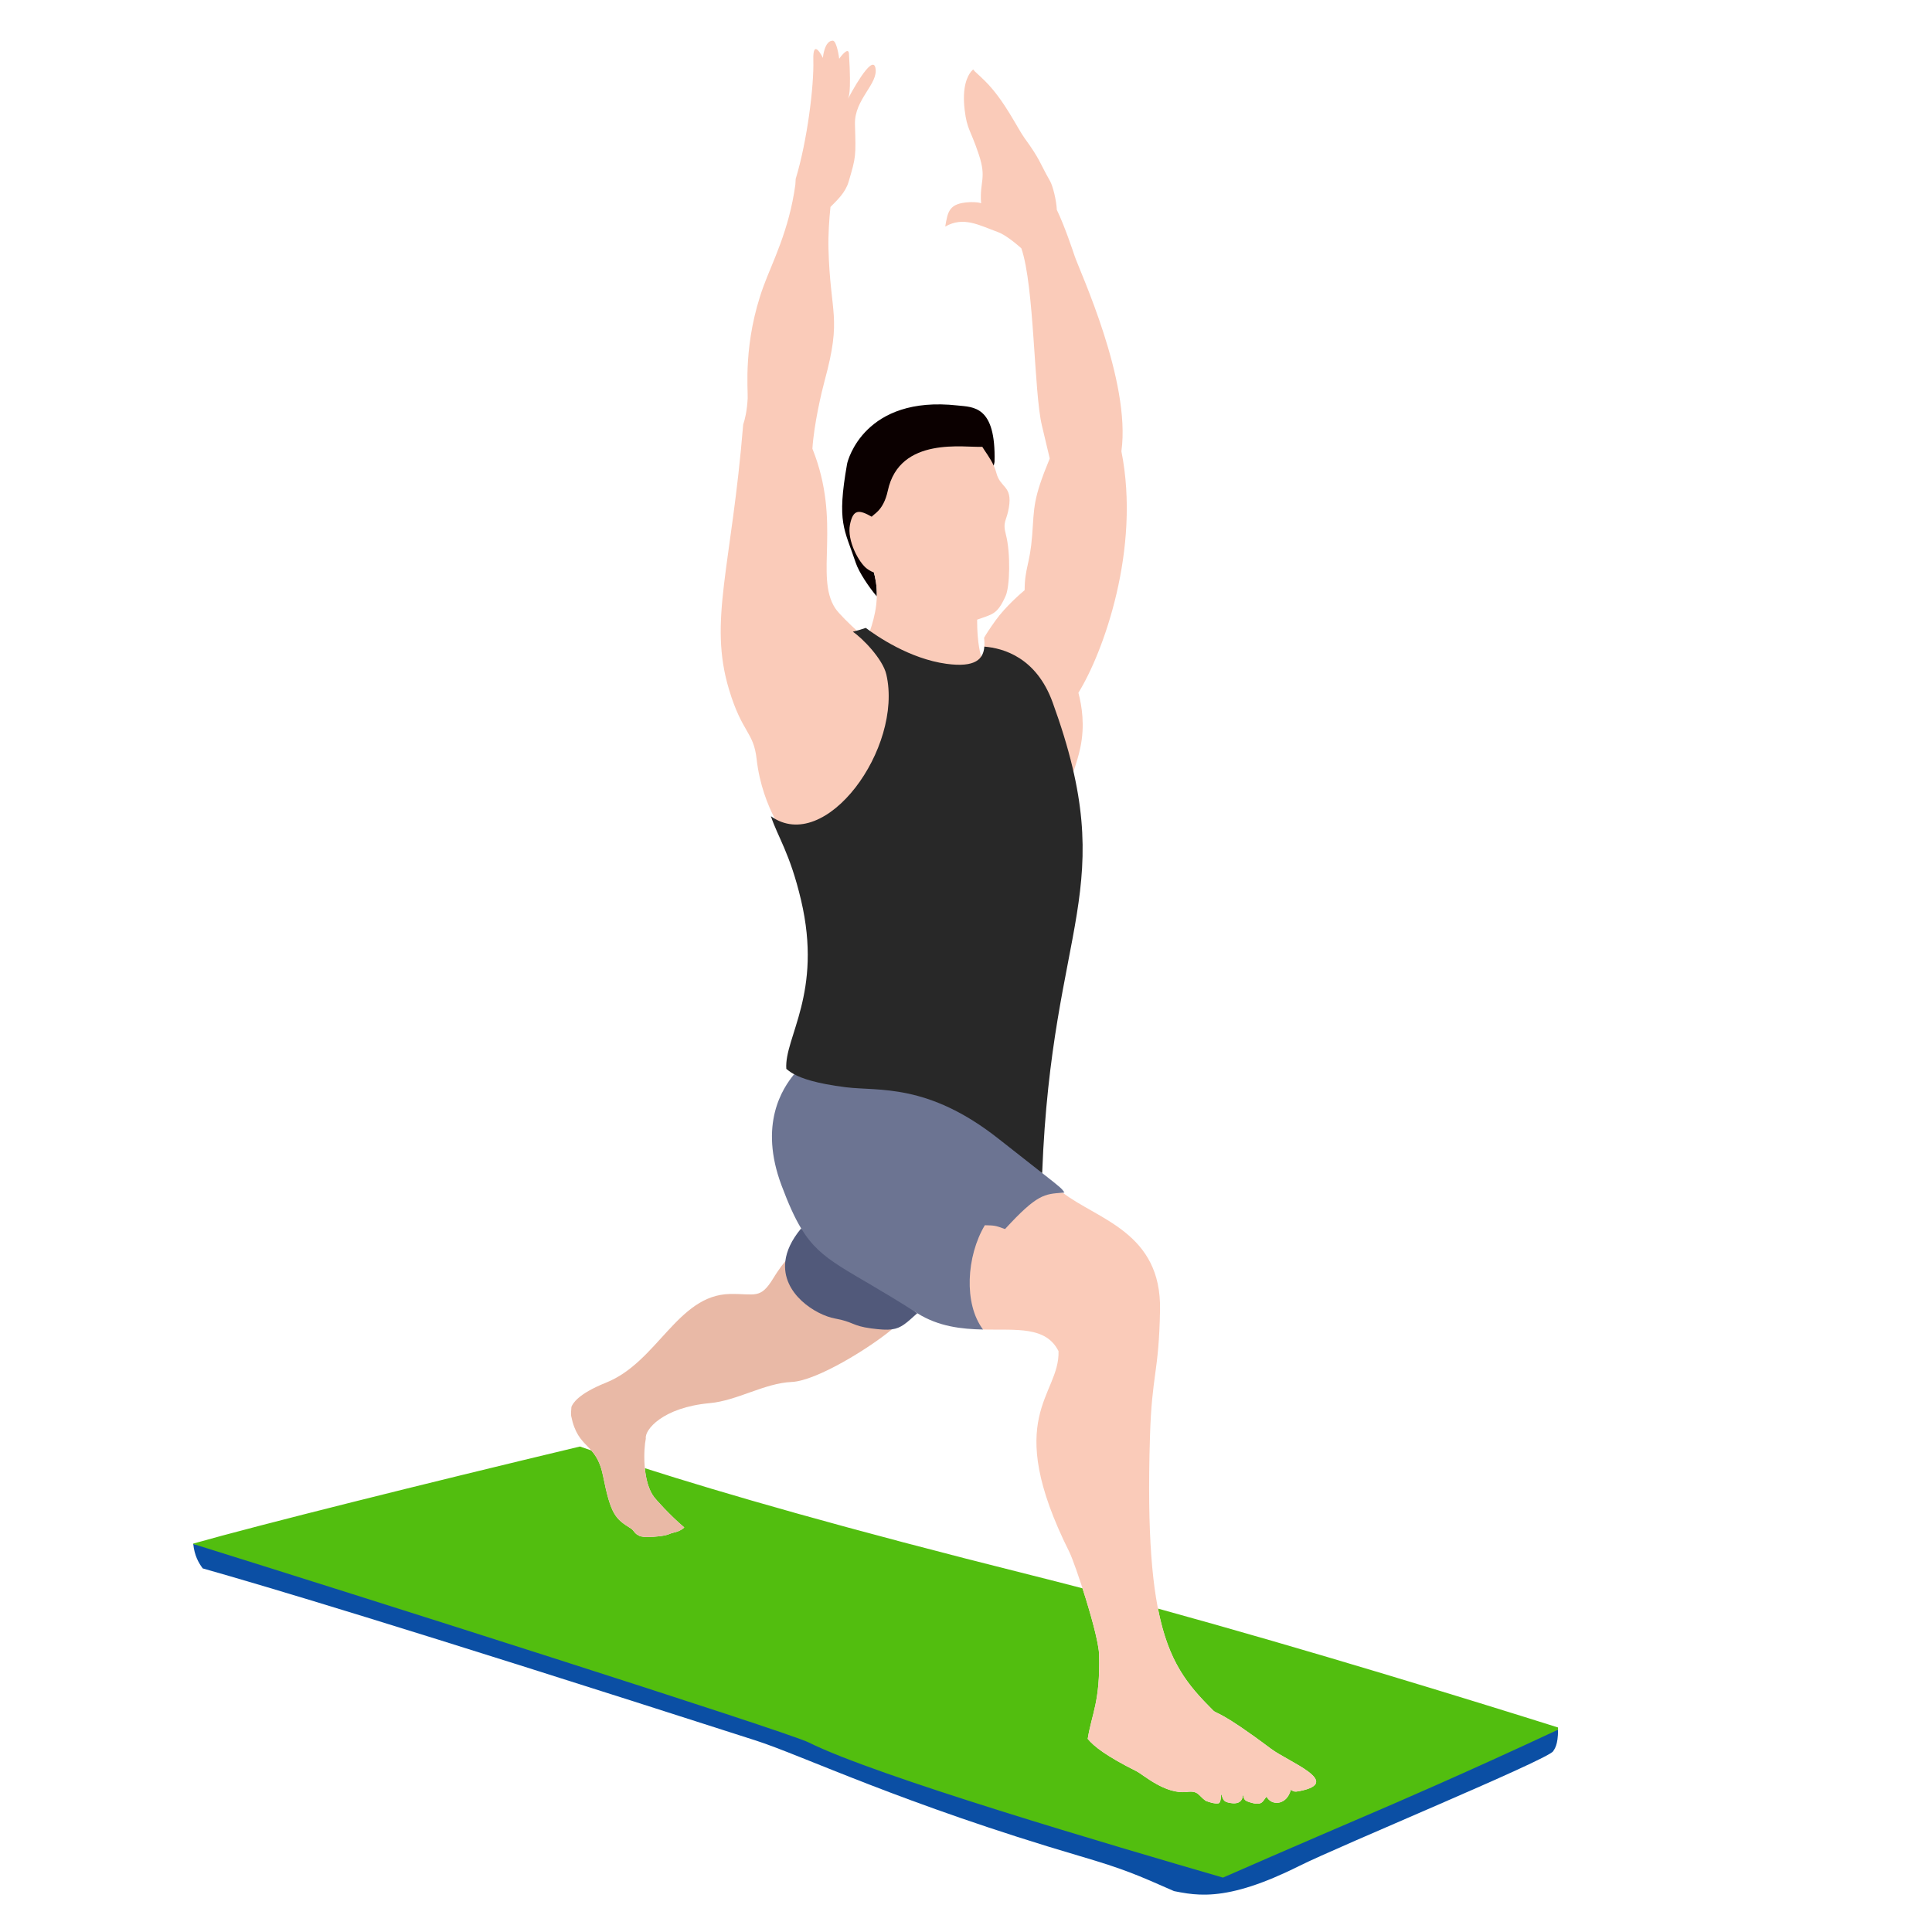 <svg xmlns="http://www.w3.org/2000/svg" xmlns:xlink="http://www.w3.org/1999/xlink" width="1080" zoomAndPan="magnify" viewBox="0 0 810 810" height="1080" preserveAspectRatio="xMidYMid meet" version="1.0"><defs><clipPath id="0b70f0dad6"><path d="M 81 647 L 653.25 647 L 653.25 794.789 L 81 794.789 Z M 81 647 " clip-rule="nonzero"/></clipPath><clipPath id="fe7ed1785f"><path d="M 81 606 L 653.25 606 L 653.25 788 L 81 788 Z M 81 606 " clip-rule="nonzero"/></clipPath></defs><rect x="-81" width="972" fill="#ffffff" y="-81" height="972" fill-opacity="1"/><rect x="-81" width="972" fill="#ffffff" y="-81" height="972" fill-opacity="1"/><g clip-path="url(#0b70f0dad6)"><path fill="#0b4fa4" d="M 492.23 792.859 C 476.52 785.945 471.254 783.621 452.93 778.23 C 378.238 756.258 336.504 736.027 316.805 729.695 C 165.23 680.969 110.289 664.727 85 657.559 C 83.277 655.285 81.516 652.164 81.027 647.328 C 150.809 657.062 343.867 705.715 353.074 710.316 C 381.191 724.375 475.27 750.922 521.703 764.414 C 547.742 752.98 569.066 740.961 573.914 738.883 C 581.141 735.785 608.77 726.992 653.223 725.176 C 653.234 731.766 651.68 733.344 651.156 734.219 C 649.055 737.727 561.707 773.809 544.641 782.344 C 536.98 786.172 530.469 788.859 524.836 790.707 C 512.395 794.785 504.277 794.75 497.73 793.832 C 495.785 793.559 493.973 793.207 492.23 792.859 Z M 492.23 792.859 " fill-opacity="1" fill-rule="evenodd"/></g><g clip-path="url(#fe7ed1785f)"><path fill="#52be0f" d="M 81.012 647.156 C 108.57 639.355 177.203 622.203 243.152 606.461 C 244.668 606.996 246.254 607.543 247.914 608.113 C 249.906 610.395 251.73 613.262 252.832 618.77 C 256.125 635.227 258 636.758 264.676 640.93 C 265.098 641.195 265.512 641.746 265.574 641.828 C 266.711 643.348 266.965 643.266 268.367 644.078 C 268.656 644.129 269.094 644.203 269.766 644.312 C 271.277 644.566 276.059 644.289 278.867 643.691 C 280.691 643.305 280.586 642.996 282.402 642.559 C 284.953 641.938 284.859 641.691 285.695 641.312 C 285.941 641.199 286.469 640.77 286.891 640.395 C 280.531 635.012 274.82 628.457 274.238 627.68 C 271.898 624.562 270.781 619.988 270.352 615.543 C 302.855 625.938 353.27 640.629 432.992 660.562 C 439.801 662.266 446.77 664.055 453.844 665.906 C 457.188 676.242 460.699 688.742 460.816 693.879 C 461.266 713.629 457.727 718.398 456.031 729.023 C 458.59 732.148 463.707 736.215 476.637 742.68 C 479.211 743.969 488.551 752.402 497.637 751.266 C 502.445 750.664 502.336 752.715 505.473 754.984 C 506.426 755.375 509.246 756.371 510.84 756.055 C 512.039 755.812 511.895 752.242 511.879 751.898 C 513.027 754.855 512.859 755.41 515.953 755.926 C 521.512 756.852 521.016 752.375 521.062 752.219 C 521.641 754.684 521.684 754.953 524.641 755.797 C 529.516 757.191 529.441 754.828 531.027 753.242 C 532.996 757.18 539.492 756.965 541.172 750.379 C 542.484 751.176 542.789 751.328 544.938 750.898 C 563.137 747.258 540.289 738.75 532.824 733.152 C 511.285 716.992 510.246 718.738 508.602 717.094 C 498.039 706.531 489.895 697.02 485.477 674.402 C 549.094 691.902 615.598 712.418 653.207 724.246 C 653.215 724.566 653.219 724.875 653.223 725.176 C 613.68 743.656 583.273 756.691 576.047 759.789 C 571.199 761.867 538.777 775.766 512.738 787.195 C 466.305 773.707 367.211 744.613 339.098 730.551 C 329.895 725.949 146.703 667.793 81.027 647.328 C 81.02 647.27 81.016 647.215 81.012 647.156 Z M 81.012 647.156 " fill-opacity="1" fill-rule="evenodd"/></g><path fill="#e9b9a6" d="M 239.574 589.832 C 240.098 588.539 242.129 584.465 254.137 579.66 C 275.637 571.059 284.09 542.926 305.984 542.512 C 316.656 542.309 318.73 544.922 324.246 535.855 C 324.656 535.184 326.656 531.895 329.262 528.723 C 339.59 535.617 348.871 542.551 356.852 544.004 C 364.59 545.41 361.668 551.383 369.508 552.43 C 373.457 552.953 371.797 557.625 373.938 557.332 C 364.73 565.043 342.387 578.938 331.949 579.391 C 320.488 579.891 309.09 587.227 297.57 588.273 C 277.746 590.078 270.188 599.551 270.766 603.09 C 269.832 607.551 269.207 620.973 274.238 627.68 C 274.82 628.457 280.531 635.012 286.891 640.395 C 286.469 640.77 285.941 641.199 285.695 641.312 C 284.859 641.691 284.953 641.938 282.402 642.559 C 280.586 642.996 280.691 643.305 278.867 643.691 C 276.059 644.289 271.277 644.566 269.766 644.312 C 269.094 644.203 268.656 644.129 268.367 644.078 C 266.965 643.266 266.711 643.348 265.574 641.828 C 265.512 641.746 265.098 641.195 264.676 640.93 C 258 636.758 256.125 635.227 252.832 618.77 C 249.992 604.562 242.32 607.914 239.465 593.645 C 239.336 592.988 239.41 591.367 239.574 589.832 Z M 239.574 589.832 " fill-opacity="1" fill-rule="evenodd"/><path fill="#facbb9" d="M 450.059 323.457 C 441.742 324.836 430.922 324.402 427.004 313.633 C 422.332 300.781 422.035 291.418 414.934 288.77 C 411.645 287.539 414.465 276.605 412.688 271.098 C 412.777 269.91 412.715 268.652 412.586 267.375 C 413.391 265.961 414.855 263.676 417.383 260.133 C 421.637 254.184 428.371 248.449 429.582 247.43 C 429.625 238.09 431.797 236.676 432.734 224.516 C 433.664 212.395 432.93 209.613 440.109 192.223 C 439.496 189.562 438.508 185.344 436.832 178.43 C 433.445 164.453 433.703 119.93 428.191 104.078 C 425.5 101.723 421.383 98.359 418.23 97.234 C 410.664 94.531 404.031 90.555 396.293 94.988 C 397.367 88.793 397.777 85.223 406.324 84.773 C 406.719 84.754 409.742 84.594 411.328 85.219 C 410.641 75.949 413.754 74.926 410.379 64.801 C 406.797 54.047 405.457 54.449 404.445 46.125 C 403.242 36.188 405.723 31.738 407.184 29.93 C 407.301 29.785 407.617 29.469 407.977 29.121 C 408.805 30.195 410.309 31.301 413.086 34.078 C 421.199 42.195 426.586 53.824 429.492 57.816 C 436.273 67.141 435.766 68.078 440.227 75.883 C 441.422 77.98 442.906 84.016 443.078 87.98 C 446.273 94.512 450.047 105.832 450.574 107.414 C 452.668 113.691 474.223 159.77 470.152 189.203 C 478.293 230.094 462.602 273.566 452.125 290.438 C 453.559 295.914 454.922 304.035 452.93 313.496 C 452.207 316.934 451.098 320.414 450.059 323.457 Z M 450.059 323.457 " fill-opacity="1" fill-rule="evenodd"/><path fill="#facbb9" d="M 359.219 264.414 C 358.629 264.574 361.09 265.629 360.57 265.758 C 364.504 268.367 375.316 274.961 376.828 281.512 C 381.016 299.668 376.809 348.961 363.527 361.512 C 354.824 369.738 329.25 351.344 324.914 343.309 C 321.98 337.863 318.402 328.852 317.227 318.301 C 315.93 306.613 311.172 307.516 305.617 288.988 C 296.973 260.184 306.695 237.879 311.582 177.996 C 312.285 175.938 313.184 172.387 313.465 167.039 C 313.652 163.543 311.449 143.617 320.145 119.902 C 323.836 109.832 330.809 96.691 333.453 77.445 C 333.465 77.344 333.52 76.438 333.594 75.012 C 338.445 59.066 341.309 36.031 340.992 25.184 C 340.707 15.539 344.906 23.98 344.984 24.297 C 345.055 23.633 345.75 17.047 349.125 17.047 C 350.805 17.047 351.754 23.977 351.84 24.613 C 352.051 24.312 355.723 19.176 355.93 22.523 C 357.027 40.039 355.684 40.641 355.512 41.426 C 356.16 40.199 365.688 22.203 367.023 28.438 C 368.449 35.102 358.125 41.562 358.445 52.109 C 358.855 65.699 358.879 65.699 355.781 76.223 C 354.438 80.797 350.938 83.949 348.176 86.766 C 347.652 91.684 347.195 98.559 347.336 104.082 C 348.059 132.203 353.102 132.574 345.707 159.699 C 344.523 164.035 341.254 177.828 340.605 188.105 C 352.988 219.008 341.465 241.621 350.156 254.992 C 351.613 257.234 356.414 261.828 359.219 264.414 Z M 359.219 264.414 " fill-opacity="1" fill-rule="evenodd"/><path fill="#facbb9" d="M 445.543 500.043 C 460.344 511.395 486.953 516.695 486.352 549.195 C 485.855 575.98 482.938 575.605 482.125 602.438 C 479.648 684.184 490.621 699.109 508.602 717.094 C 510.246 718.738 511.285 716.992 532.824 733.152 C 540.289 738.75 563.137 747.258 544.938 750.898 C 542.789 751.328 542.484 751.176 541.172 750.379 C 539.492 756.965 532.996 757.18 531.027 753.242 C 529.441 754.828 529.516 757.191 524.641 755.797 C 521.684 754.953 521.641 754.684 521.062 752.219 C 521.016 752.375 521.512 756.852 515.953 755.926 C 512.859 755.41 513.027 754.855 511.879 751.898 C 511.895 752.242 512.039 755.812 510.84 756.055 C 509.246 756.371 506.426 755.375 505.473 754.984 C 502.336 752.715 502.445 750.664 497.637 751.266 C 488.551 752.402 479.211 743.969 476.637 742.68 C 463.707 736.215 458.59 732.148 456.031 729.023 C 457.727 718.398 461.266 713.629 460.816 693.879 C 460.617 685.188 450.707 655.441 448.332 650.695 C 419.852 593.723 444.352 585.371 443.793 566.477 C 438.504 555.934 426.172 557.699 412.152 557.41 C 403.973 546.652 379.93 531.582 387.645 518.66 C 391.551 518.77 413.957 501.914 418.219 503.496 C 431.754 488.754 437.887 500.621 445.543 500.043 Z M 445.543 500.043 " fill-opacity="1" fill-rule="evenodd"/><path fill="#51597a" d="M 373.938 557.332 C 371.797 557.625 369.109 557.457 365.164 556.93 C 357.32 555.887 357.809 554.195 350.07 552.789 C 342.09 551.336 327.602 542.395 329.262 528.723 C 329.766 524.566 331.762 519.973 335.891 515.02 C 338.289 518.98 351.555 506.027 354.574 508.738 C 359.785 513.426 372.074 512.715 378.832 523.289 C 382.375 528.836 376.965 545.684 384.242 550.363 C 384.355 550.438 384.465 550.504 384.574 550.574 C 379.945 554.742 377.863 556.801 373.938 557.332 Z M 373.938 557.332 " fill-opacity="1" fill-rule="evenodd"/><path fill="#6c7492" d="M 436.938 491.805 C 444.805 497.969 445.25 498.379 446.266 499.988 C 446.023 500.008 445.781 500.023 445.543 500.043 C 437.887 500.621 434.898 500.539 421.367 515.285 C 417.102 513.699 416.797 513.797 412.895 513.684 C 405.176 526.609 403.973 546.652 412.152 557.41 C 403.184 557.227 393.523 556.203 384.574 550.574 C 384.465 550.504 384.355 550.438 384.242 550.363 C 355.055 531.598 344.613 529.406 335.891 515.02 C 333.152 510.508 330.586 504.797 327.664 497 C 318.035 471.328 328.105 456.266 332.941 450.387 C 336.055 452.07 344.305 433.539 356.852 435.109 C 370.562 436.824 390.531 443.363 420.277 466.852 C 423.43 469.34 424.566 475.742 427.004 477.66 C 431.223 480.973 434.449 489.855 436.938 491.805 Z M 436.938 491.805 " fill-opacity="1" fill-rule="evenodd"/><path fill="#0b0000" d="M 367.602 250.051 C 364.32 246.211 360.09 239.875 358.805 236.023 C 354.023 221.676 350.742 219.41 355.141 194.496 C 355.395 193.055 362.43 165.656 401.504 170 C 407.953 170.715 417.586 169.965 416.961 193.578 C 416.957 193.832 416.91 193.887 416.633 195.219 C 410.035 197.805 407.887 194.109 406.918 192.441 C 399.73 192.875 383.324 187.906 378.383 210.961 C 376.504 219.734 365.73 215.68 365.559 216.68 C 374.367 219.727 370.707 216.312 369.395 222.867 C 368.062 229.531 365.195 234.418 368.625 236.871 C 369.781 237.691 365.641 239.781 366.375 239.988 C 366.934 242.051 367.711 245.43 367.602 250.051 Z M 367.602 250.051 " fill-opacity="1" fill-rule="evenodd"/><path fill="#facbb9" d="M 416.633 195.219 C 417.082 196.195 417.465 197.207 417.719 198.227 C 419.352 204.75 424.539 203.434 422.969 212.848 C 422.012 218.598 420.246 218.508 421.734 224.176 C 423.723 231.727 423.41 245.816 421.633 249.816 C 418.102 257.758 416.066 257.453 409.664 259.797 C 409.66 263.195 409.84 270.184 411.367 275.289 C 411.516 282.082 406.621 283.918 398.246 286.02 C 384.609 289.441 370.812 277.25 364.73 264.535 C 365.672 261.82 366.898 257.676 367.375 253.422 C 367.504 252.23 367.578 251.109 367.602 250.051 C 367.711 245.43 366.934 242.051 366.375 239.988 C 365.641 239.781 364.719 239.312 363.562 238.488 C 360.133 236.039 355.023 226.617 356.355 219.953 C 357.668 213.398 360.141 213.605 365.559 216.68 C 365.73 215.68 370.332 214.516 372.211 205.742 C 377.152 182.688 404.641 187.762 411.824 187.324 C 412.797 188.992 415.109 191.93 416.633 195.219 Z M 416.633 195.219 " fill-opacity="1" fill-rule="evenodd"/><path fill="#282828" d="M 323.211 342.203 C 346.031 358.609 378.711 313.594 371.602 282.773 C 370.09 276.227 361.48 267.465 357.551 264.852 C 359.129 264.457 361.086 263.914 362.977 263.254 C 367.59 266.711 381.348 276.199 396.801 278.309 C 409.129 279.988 412.301 276.188 412.688 271.098 C 420.703 271.746 434.473 275.645 441.312 294.449 C 470.148 373.773 440.984 386.191 436.938 491.805 C 433.016 488.734 427.25 484.23 418.645 477.438 C 388.898 453.949 368.328 457.547 354.621 455.832 C 342.07 454.266 336.055 452.07 332.941 450.387 C 331.043 449.359 330.227 448.52 329.664 448.129 C 328.738 435.004 345.016 416.363 335.848 377.402 C 331.207 357.68 326.074 350.922 323.211 342.203 Z M 323.211 342.203 " fill-opacity="1" fill-rule="evenodd"/></svg>